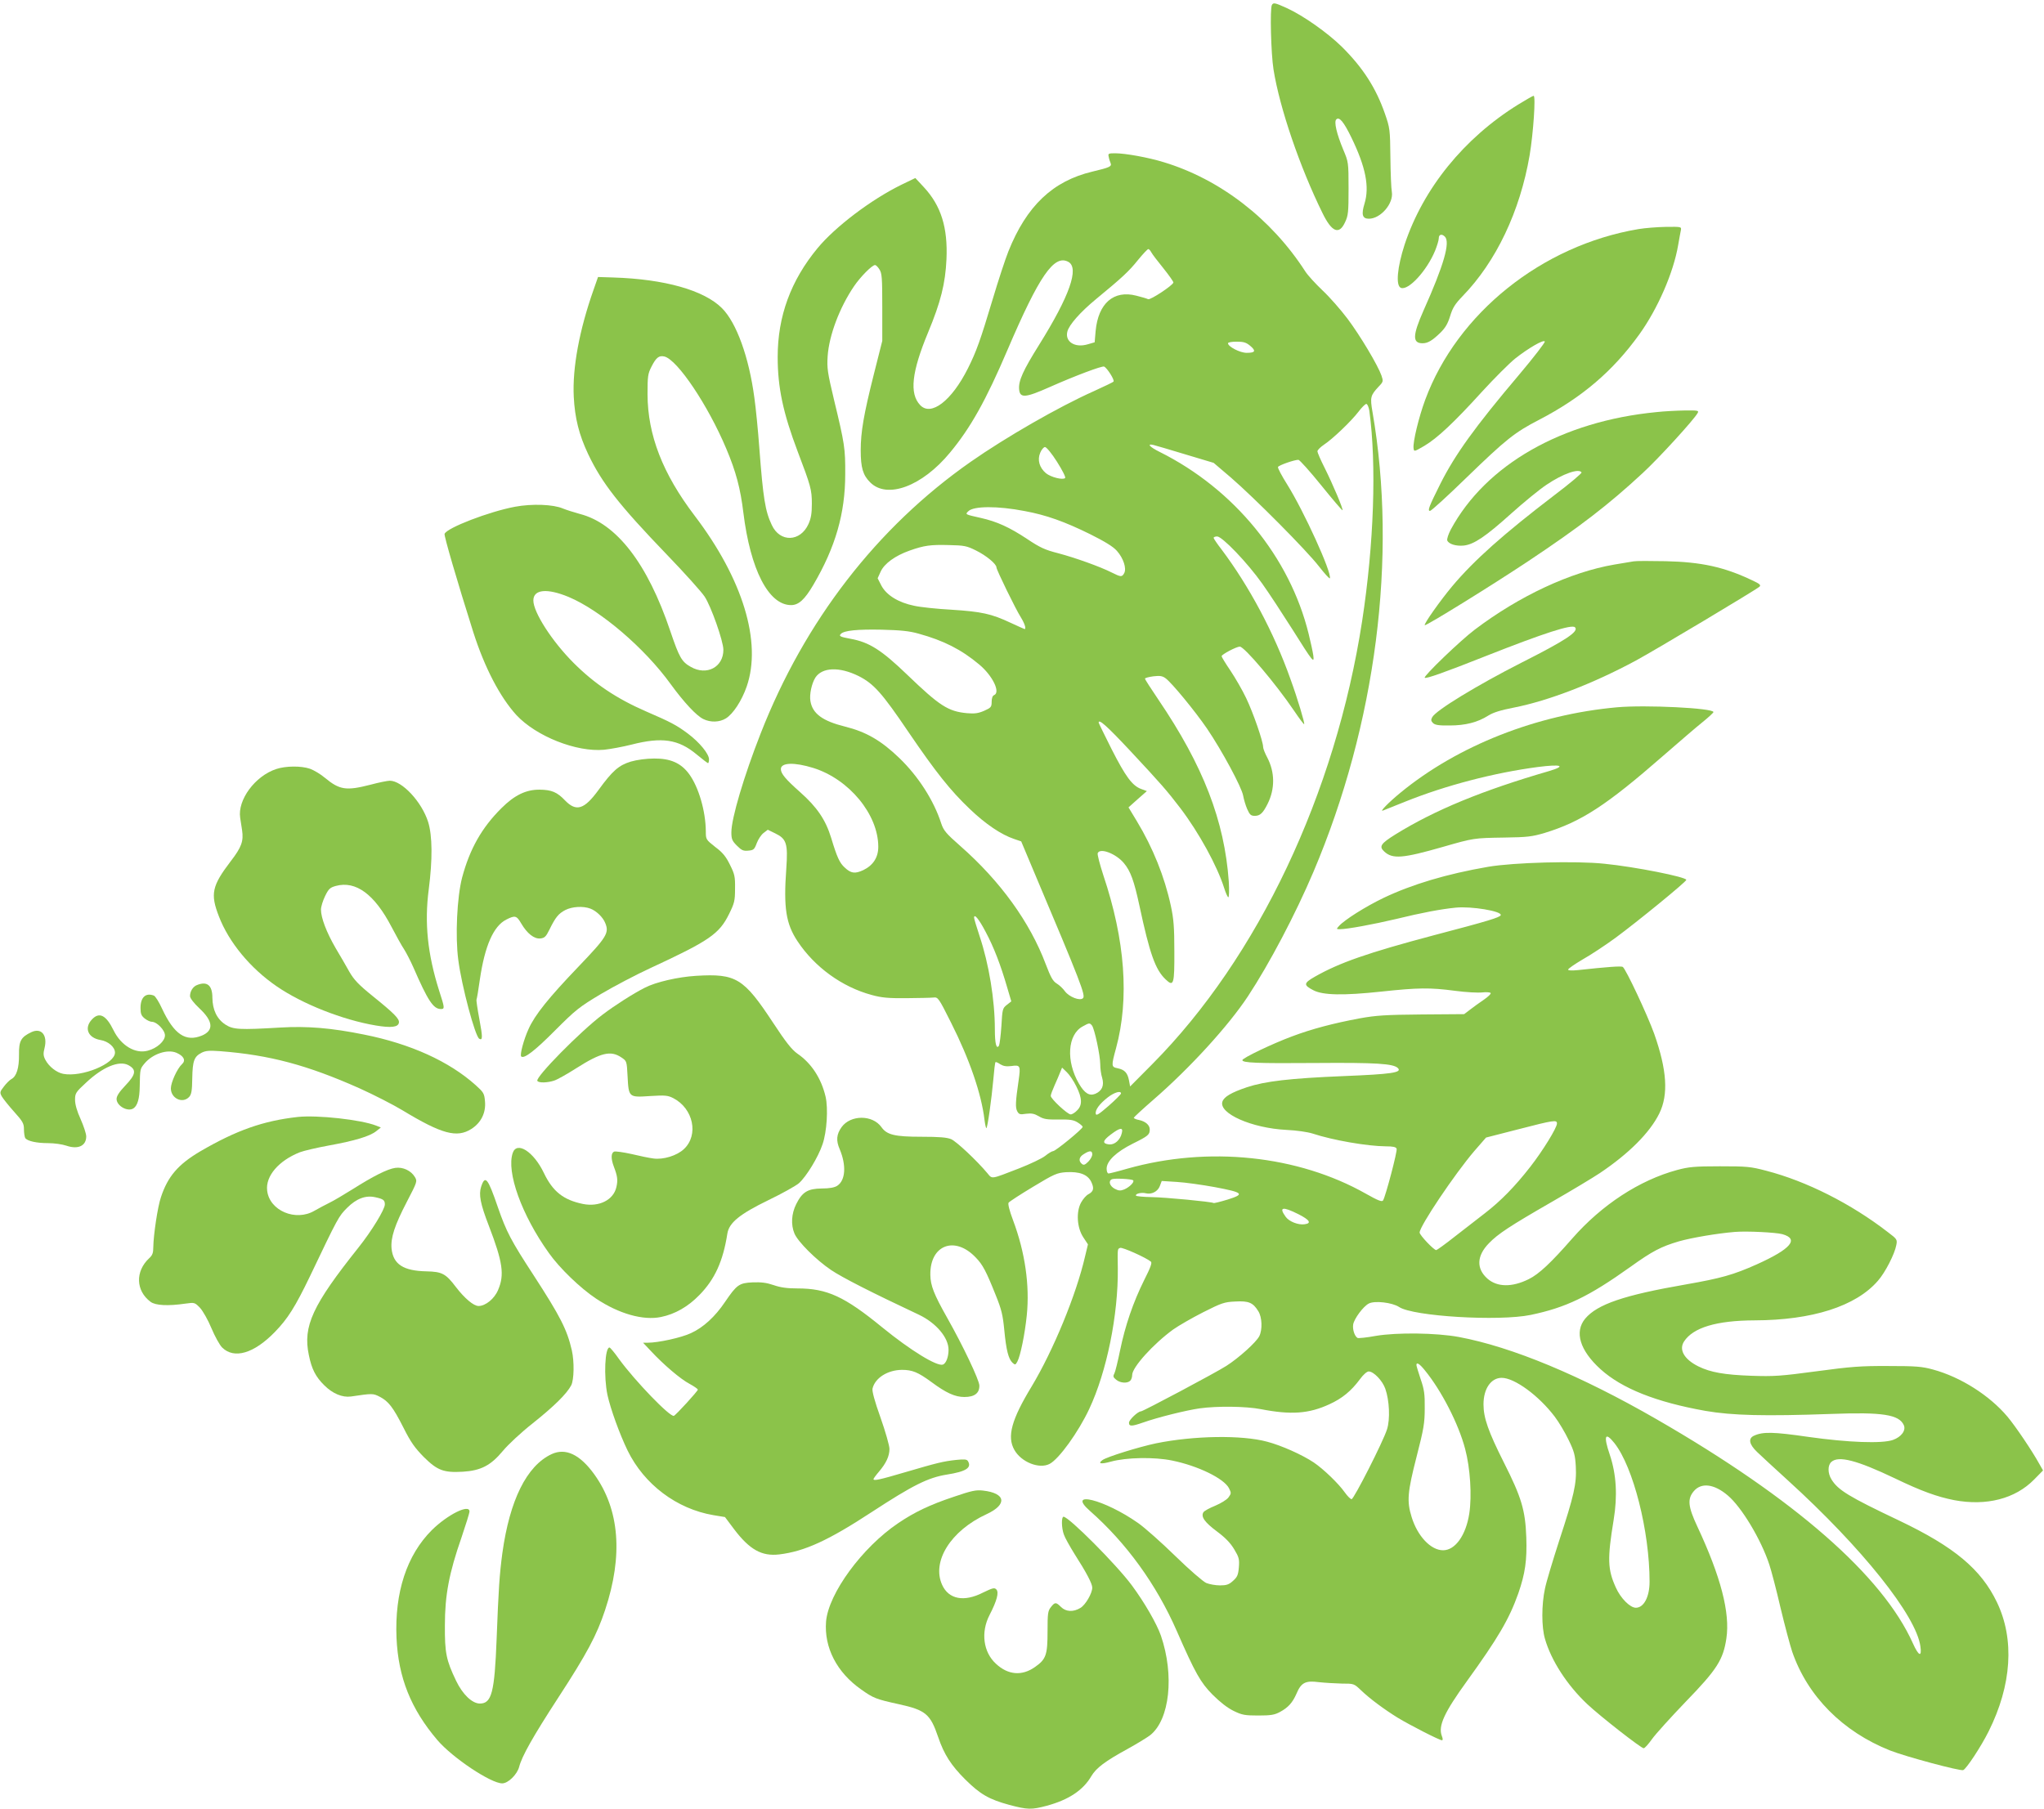 <?xml version="1.0" standalone="no"?>
<!DOCTYPE svg PUBLIC "-//W3C//DTD SVG 20010904//EN"
 "http://www.w3.org/TR/2001/REC-SVG-20010904/DTD/svg10.dtd">
<svg version="1.0" xmlns="http://www.w3.org/2000/svg"
 width="1280pt" height="1133pt" viewBox="0 0 1280 1133"
 preserveAspectRatio="xMidYMid meet">
<g transform="translate(0,1133) scale(0.1,-0.1)"
fill="#8bc34a" stroke="none">
<path d="M7965 11299 c-13 -21 -6 -304 10 -404 38 -240 165 -612 307 -900 58
-119 104 -138 141 -57 20 42 22 63 22 212 0 163 -1 166 -33 242 -42 101 -59
175 -44 190 19 19 47 -15 96 -116 88 -182 113 -306 81 -411 -21 -68 -14 -95
27 -95 74 0 156 96 144 168 -4 20 -8 118 -9 217 -2 175 -3 183 -35 275 -56
160 -137 286 -269 417 -91 89 -241 195 -346 243 -73 33 -83 35 -92 19z"/>
<path d="M9507 10675 c-339 -210 -595 -526 -711 -877 -46 -142 -57 -258 -23
-271 47 -18 162 107 214 233 12 30 23 65 23 78 0 24 19 29 38 10 35 -35 -6
-178 -134 -464 -68 -154 -70 -204 -6 -204 33 0 60 16 110 64 32 31 48 57 63
106 16 53 31 76 78 125 210 216 360 532 420 883 23 138 39 372 25 372 -5 0
-48 -25 -97 -55z"/>
<path d="M6943 10348 c2 -13 8 -31 12 -40 8 -21 -6 -27 -115 -53 -247 -59
-411 -214 -525 -499 -19 -47 -64 -184 -100 -305 -76 -253 -100 -321 -154 -429
-102 -203 -231 -302 -299 -229 -68 72 -53 207 50 455 79 190 108 306 115 458
9 199 -34 336 -142 452 l-53 57 -89 -43 c-189 -93 -412 -262 -523 -396 -168
-203 -250 -427 -250 -682 0 -192 34 -351 126 -594 81 -213 88 -237 88 -325 0
-61 -5 -91 -21 -127 -51 -113 -179 -117 -230 -6 -41 86 -54 166 -78 483 -8
110 -22 251 -31 314 -34 255 -112 470 -203 561 -112 112 -359 182 -681 192
l-95 3 -28 -80 c-89 -252 -133 -489 -124 -670 7 -135 33 -238 90 -359 86 -181
192 -317 496 -633 108 -112 213 -229 233 -259 40 -59 118 -280 118 -334 0
-109 -105 -164 -204 -107 -57 32 -72 58 -128 223 -143 425 -337 676 -567 735
-36 10 -84 25 -106 34 -60 26 -193 31 -300 11 -161 -30 -427 -132 -441 -170
-4 -12 78 -294 180 -616 71 -222 167 -406 270 -519 124 -133 376 -233 549
-217 39 4 115 18 171 32 191 49 294 34 408 -61 36 -30 69 -55 72 -55 3 0 6 11
6 24 0 34 -59 106 -132 161 -71 53 -107 72 -262 139 -184 80 -323 173 -454
304 -135 135 -252 317 -252 391 0 70 86 78 221 22 200 -84 475 -319 639 -546
83 -114 162 -199 205 -219 45 -22 101 -20 140 4 46 28 100 111 131 200 96 278
-24 673 -326 1070 -200 263 -294 505 -295 760 0 114 2 129 25 174 29 57 47 71
81 63 82 -21 273 -306 387 -577 61 -144 89 -251 107 -400 44 -358 158 -580
299 -580 47 0 85 34 140 128 138 235 199 447 199 692 1 161 -4 192 -70 465
-41 173 -45 198 -40 275 9 129 74 303 165 437 40 59 113 133 132 133 5 0 18
-12 27 -27 16 -24 18 -53 18 -238 l0 -210 -53 -210 c-63 -250 -82 -361 -82
-475 0 -110 14 -156 59 -201 106 -107 326 -25 500 186 129 155 226 329 360
643 199 465 292 600 381 552 70 -38 8 -214 -183 -520 -100 -160 -130 -225
-125 -279 5 -56 39 -53 190 14 162 72 328 134 342 129 19 -8 68 -86 59 -94 -4
-5 -60 -31 -123 -60 -220 -98 -552 -289 -772 -443 -586 -410 -1039 -996 -1315
-1702 -104 -265 -183 -531 -183 -618 0 -43 5 -54 35 -84 29 -29 40 -34 71 -31
33 3 38 7 53 47 9 24 28 53 43 64 l26 20 47 -23 c70 -34 80 -63 69 -220 -18
-247 -2 -346 70 -455 107 -162 279 -287 465 -337 61 -17 104 -21 216 -20 77 1
154 2 170 4 29 3 32 0 111 -158 116 -230 190 -446 209 -607 4 -32 10 -56 12
-53 8 7 32 180 43 300 5 60 11 111 14 113 2 3 16 -3 30 -13 20 -12 38 -15 70
-11 55 8 58 2 45 -89 -20 -136 -21 -171 -9 -194 11 -20 17 -22 56 -16 34 4 51
1 80 -16 30 -18 51 -21 123 -20 70 1 93 -2 119 -18 18 -11 32 -24 32 -28 0
-13 -170 -152 -185 -152 -7 0 -29 -13 -50 -30 -20 -16 -94 -51 -163 -78 -181
-70 -167 -68 -199 -30 -66 79 -195 200 -227 213 -26 11 -76 15 -185 15 -168 0
-217 12 -251 60 -56 79 -194 78 -250 0 -32 -45 -35 -84 -12 -137 43 -102 37
-196 -15 -230 -17 -11 -48 -17 -97 -17 -88 -1 -122 -22 -160 -98 -30 -60 -34
-129 -11 -184 22 -52 135 -165 230 -229 70 -47 250 -139 550 -280 107 -51 185
-143 185 -219 0 -45 -15 -85 -35 -93 -37 -13 -202 88 -380 233 -237 194 -346
244 -531 244 -66 0 -107 6 -150 21 -44 15 -77 19 -131 17 -84 -4 -99 -14 -173
-123 -62 -92 -136 -160 -213 -195 -59 -28 -204 -60 -270 -60 l-30 0 49 -52
c81 -87 186 -176 241 -205 29 -16 53 -32 53 -37 0 -9 -137 -159 -150 -164 -24
-9 -243 218 -343 355 -28 40 -55 72 -60 73 -29 1 -37 -182 -13 -297 19 -87 76
-245 126 -348 104 -213 308 -366 537 -405 l73 -12 57 -76 c97 -128 173 -171
283 -158 158 19 307 87 580 266 256 167 351 215 469 234 121 19 158 43 132 85
-7 11 -23 12 -72 7 -84 -9 -122 -19 -320 -77 -160 -47 -199 -56 -199 -43 0 3
15 24 34 46 45 53 66 97 66 143 0 20 -25 108 -56 196 -37 103 -54 167 -50 182
16 67 95 116 184 117 65 0 101 -15 183 -75 94 -70 150 -95 208 -95 64 0 95 24
94 72 -1 35 -102 248 -202 425 -83 147 -104 201 -105 268 -3 188 154 247 285
108 43 -44 65 -86 124 -234 37 -91 45 -126 54 -219 12 -126 26 -182 52 -206
16 -14 18 -14 30 8 19 35 47 172 59 290 19 188 -11 395 -86 595 -23 61 -33
102 -28 110 5 7 74 52 154 100 132 80 150 87 205 91 85 5 135 -14 158 -59 20
-42 16 -61 -17 -79 -13 -6 -34 -30 -46 -52 -32 -58 -26 -158 14 -218 l29 -44
-18 -75 c-55 -240 -199 -589 -334 -814 -127 -209 -156 -315 -109 -398 43 -77
156 -122 221 -88 59 31 180 199 248 344 110 234 182 590 179 880 -2 129 -2
122 15 129 14 5 160 -60 192 -86 9 -7 -2 -37 -42 -116 -69 -139 -119 -285
-151 -441 -14 -68 -30 -134 -36 -145 -9 -16 -7 -23 12 -38 25 -21 70 -24 88
-6 7 7 12 23 12 36 0 48 132 194 257 285 34 24 119 73 188 108 115 58 132 64
200 67 85 5 112 -7 145 -61 24 -38 26 -116 6 -156 -20 -39 -128 -136 -206
-186 -67 -43 -522 -285 -535 -285 -19 0 -75 -53 -75 -71 0 -24 16 -24 88 1 90
32 270 77 356 89 109 15 287 13 381 -5 190 -37 302 -29 431 31 79 36 136 83
190 156 21 29 44 49 55 49 31 0 86 -57 104 -108 26 -74 31 -191 11 -254 -24
-77 -208 -438 -222 -438 -7 0 -26 19 -43 43 -38 54 -132 145 -194 187 -72 48
-201 106 -292 130 -159 43 -458 38 -695 -10 -109 -23 -309 -85 -336 -105 -32
-23 -9 -27 52 -10 98 27 273 30 384 7 162 -33 324 -112 356 -173 15 -30 15
-33 -3 -58 -11 -15 -48 -37 -83 -52 -35 -14 -68 -32 -74 -41 -17 -28 8 -63 86
-121 51 -38 83 -71 107 -111 30 -50 33 -62 29 -113 -4 -48 -10 -61 -37 -85
-25 -23 -41 -28 -81 -28 -28 0 -66 7 -86 15 -19 8 -106 83 -194 169 -87 85
-192 178 -232 206 -210 148 -454 209 -302 76 227 -200 415 -459 543 -751 116
-265 149 -323 224 -399 47 -47 93 -83 132 -102 53 -26 71 -29 155 -29 78 0
102 4 135 22 52 28 79 58 104 115 29 69 56 83 139 72 37 -4 102 -8 144 -9 76
0 77 0 120 -41 56 -54 147 -121 231 -173 76 -46 261 -141 277 -141 6 0 6 10
-1 27 -24 63 16 148 157 343 195 270 265 389 322 550 43 124 55 207 50 351 -6
171 -31 252 -140 468 -98 195 -128 280 -128 365 0 98 47 166 114 166 80 0 232
-111 332 -243 26 -34 65 -100 87 -146 35 -72 41 -95 45 -166 6 -108 -11 -181
-104 -465 -40 -124 -81 -259 -89 -300 -22 -101 -22 -241 0 -315 39 -136 139
-290 264 -408 83 -78 338 -277 354 -277 7 0 30 26 52 57 22 31 117 136 212
235 195 201 234 262 254 396 24 160 -35 387 -182 701 -58 124 -63 172 -23 220
47 57 128 47 213 -25 87 -73 209 -276 261 -434 12 -36 44 -157 70 -270 27
-113 60 -236 73 -275 96 -279 316 -501 613 -619 99 -39 439 -130 458 -123 20
8 111 146 159 242 145 290 164 577 52 810 -99 206 -266 346 -612 511 -316 150
-383 191 -424 258 -24 39 -24 88 -1 109 45 41 160 11 397 -102 168 -81 266
-116 372 -137 202 -38 383 8 502 130 l55 56 -24 42 c-44 80 -147 233 -199 295
-112 133 -293 248 -466 295 -69 19 -107 22 -280 22 -172 1 -235 -4 -450 -33
-224 -30 -266 -33 -410 -28 -165 6 -253 21 -330 59 -88 44 -123 104 -89 156
57 87 203 131 441 132 361 1 635 88 773 248 46 52 105 168 115 223 7 35 5 38
-52 81 -231 179 -511 320 -762 385 -98 26 -121 28 -291 28 -160 0 -196 -4
-267 -23 -237 -64 -473 -219 -657 -429 -133 -152 -208 -223 -273 -255 -105
-52 -197 -50 -258 3 -71 63 -68 143 9 222 57 59 130 107 392 258 124 71 260
153 302 181 182 122 314 254 373 374 58 118 48 272 -32 499 -42 117 -178 407
-197 419 -10 6 -96 0 -279 -20 -41 -4 -63 -3 -63 3 0 6 41 34 90 63 50 28 144
90 208 137 133 98 442 350 442 362 0 18 -321 82 -513 101 -178 19 -568 8 -727
-19 -261 -45 -478 -110 -658 -196 -110 -53 -242 -136 -277 -175 -17 -19 -17
-20 6 -20 45 0 208 30 352 64 159 39 281 62 373 71 97 10 290 -22 282 -47 -5
-14 -76 -36 -423 -127 -410 -109 -588 -171 -742 -259 -70 -40 -71 -52 -9 -84
60 -32 189 -34 424 -9 233 25 306 26 465 5 67 -9 143 -13 169 -10 26 3 50 1
53 -4 3 -5 -16 -23 -42 -41 -27 -18 -65 -46 -86 -62 l-38 -29 -267 -2 c-225
-2 -285 -6 -385 -24 -167 -31 -303 -67 -425 -113 -122 -45 -312 -136 -312
-149 0 -17 87 -21 460 -18 380 3 486 -4 514 -32 28 -28 -41 -38 -339 -50 -338
-14 -492 -32 -607 -70 -98 -33 -143 -60 -153 -90 -24 -74 184 -166 400 -177
65 -3 133 -13 165 -23 127 -42 342 -79 458 -80 46 0 64 -4 68 -15 6 -14 -69
-298 -85 -324 -7 -10 -31 -1 -107 42 -426 241 -987 300 -1495 157 -58 -17
-111 -30 -117 -30 -7 0 -12 13 -12 30 0 48 60 105 164 157 97 48 106 56 106
89 0 27 -26 50 -67 59 -18 3 -33 10 -33 14 0 3 56 55 124 114 228 198 469 462
591 647 135 205 297 513 410 779 392 924 527 1973 370 2880 -16 93 -13 104 38
159 30 31 30 34 18 70 -23 65 -132 248 -212 355 -43 57 -113 137 -157 178 -43
41 -92 94 -108 119 -212 329 -533 577 -886 684 -97 30 -242 56 -305 56 -42 0
-45 -2 -40 -22z m267 -599 c6 -11 40 -56 76 -100 36 -45 64 -85 62 -89 -7 -20
-144 -110 -158 -104 -8 4 -41 14 -74 22 -142 37 -239 -48 -255 -222 l-6 -70
-45 -13 c-79 -23 -142 17 -126 80 10 42 82 123 179 203 165 136 206 174 263
245 31 38 60 69 65 69 4 0 13 -9 19 -21z m619 -585 c38 -32 32 -44 -22 -44
-42 0 -117 39 -117 60 0 6 24 10 54 10 44 0 60 -5 85 -26z m746 -406 c46 -338
29 -836 -45 -1318 -167 -1082 -652 -2107 -1313 -2774 l-140 -141 -7 38 c-9 47
-27 67 -71 76 -40 8 -41 13 -10 126 84 310 57 676 -80 1084 -22 68 -38 129
-35 137 14 36 115 -3 164 -62 42 -50 64 -112 97 -265 65 -304 100 -402 164
-463 51 -49 56 -32 55 177 0 148 -4 201 -22 284 -39 181 -112 363 -213 530
l-52 86 57 51 58 51 -35 13 c-56 20 -98 77 -186 250 -44 88 -81 163 -81 166 0
25 50 -19 197 -176 194 -208 229 -248 314 -359 117 -154 231 -362 275 -501 10
-32 22 -58 26 -58 5 0 6 43 3 98 -27 381 -160 726 -441 1140 -46 68 -84 127
-84 131 0 5 24 11 53 15 42 5 57 2 77 -13 39 -29 183 -204 259 -315 93 -137
218 -369 226 -420 4 -22 15 -60 25 -83 16 -36 23 -43 48 -43 33 0 51 17 80 75
47 94 46 198 -2 290 -14 26 -26 56 -26 66 0 35 -62 214 -106 306 -24 51 -69
128 -99 173 -30 44 -55 85 -55 90 0 11 93 60 114 60 28 0 225 -232 340 -402
33 -49 61 -86 63 -84 5 5 -41 160 -86 283 -103 291 -259 582 -431 811 -28 36
-50 69 -50 73 0 5 10 9 22 9 32 0 190 -165 282 -295 43 -60 127 -189 188 -285
132 -210 139 -218 132 -164 -3 21 -16 82 -29 134 -118 480 -466 906 -932 1139
-63 31 -84 54 -40 44 12 -3 102 -29 200 -59 l177 -53 108 -92 c148 -128 474
-456 552 -557 36 -46 66 -79 68 -74 12 37 -163 421 -267 587 -34 54 -60 103
-58 110 5 11 102 45 128 45 8 -1 72 -72 143 -160 71 -88 131 -158 133 -156 6
6 -61 164 -112 266 -25 49 -45 96 -45 103 0 8 18 26 40 41 55 36 171 147 217
207 20 27 43 49 49 49 7 0 15 -19 19 -42z m-1956 -320 c33 -52 56 -97 51 -102
-14 -14 -89 5 -120 30 -41 35 -55 83 -36 128 8 20 22 36 30 36 9 0 43 -41 75
-92z m-202 -309 c135 -25 250 -66 410 -145 92 -46 143 -77 167 -104 41 -46 62
-110 46 -140 -14 -25 -20 -25 -78 4 -73 37 -230 93 -336 121 -82 21 -113 35
-195 90 -109 72 -187 108 -289 131 -99 22 -99 22 -78 42 33 33 183 34 353 1z
m-305 -247 c63 -31 128 -84 128 -106 0 -15 120 -261 153 -313 23 -37 35 -73
23 -73 -2 0 -41 18 -87 39 -121 57 -183 70 -369 82 -91 5 -197 16 -236 25 -98
20 -172 66 -204 125 l-24 47 19 42 c23 50 90 99 180 131 93 33 132 38 247 35
96 -2 112 -5 170 -34z m-359 -521 c156 -43 267 -99 379 -193 84 -70 135 -175
93 -192 -9 -3 -15 -19 -15 -41 0 -33 -4 -38 -47 -57 -37 -16 -59 -19 -107 -15
-119 11 -172 46 -375 241 -161 155 -238 204 -355 225 -66 12 -74 17 -60 31 21
21 103 29 254 26 120 -3 173 -8 233 -25z m-377 -265 c95 -48 146 -104 315
-354 169 -248 260 -363 382 -479 98 -94 197 -161 278 -188 l44 -15 79 -188
c296 -700 325 -777 308 -794 -19 -19 -87 8 -113 43 -12 17 -35 39 -52 49 -24
15 -37 39 -68 120 -99 264 -285 521 -534 740 -91 80 -106 98 -121 143 -46 143
-143 294 -261 408 -115 111 -209 165 -341 198 -141 35 -204 81 -217 160 -7 42
8 110 31 147 43 65 150 69 270 10z m-283 -576 c224 -70 407 -291 407 -494 0
-66 -32 -116 -94 -146 -52 -24 -77 -21 -117 17 -31 28 -48 65 -84 185 -35 114
-89 193 -195 287 -90 80 -120 115 -120 144 0 41 84 44 203 7z m1079 -1026 c52
-97 95 -210 135 -348 l26 -88 -28 -22 c-27 -21 -28 -28 -34 -132 -4 -60 -11
-115 -15 -123 -16 -26 -26 11 -26 102 0 184 -37 409 -96 585 -19 57 -34 108
-34 114 0 28 30 -8 72 -88z m666 -587 c16 -19 52 -189 52 -243 0 -26 5 -64 12
-85 14 -48 -1 -82 -43 -100 -37 -15 -67 3 -102 63 -83 142 -72 308 23 359 41
23 44 23 58 6z m-98 -381 c37 -74 39 -118 5 -151 -13 -14 -31 -25 -40 -25 -20
0 -125 98 -125 116 0 8 11 37 24 66 13 29 29 66 35 82 l12 29 30 -29 c16 -15
43 -55 59 -88z m280 -45 c0 -5 -35 -40 -77 -77 -63 -55 -79 -64 -81 -50 -5 24
24 63 77 104 41 31 81 42 81 23z m2730 -188 c0 -27 -89 -171 -166 -270 -98
-126 -187 -216 -284 -291 -47 -36 -133 -103 -192 -149 -58 -46 -110 -83 -114
-83 -15 0 -104 94 -104 110 0 40 220 367 342 510 l74 85 199 51 c228 59 245
61 245 37z m-2725 -60 c-10 -44 -45 -74 -79 -71 -45 5 -42 23 10 62 58 44 79
47 69 9z m-185 -133 c0 -12 -11 -32 -25 -46 -21 -21 -29 -23 -40 -14 -23 19
-18 44 13 62 36 23 52 22 52 -2z m256 -163 c10 -10 -23 -43 -56 -57 -23 -9
-34 -9 -59 4 -32 17 -42 49 -18 60 16 7 125 2 133 -7z m509 -42 c181 -34 192
-44 84 -78 -46 -14 -86 -24 -89 -22 -13 8 -304 36 -390 37 -50 1 -93 5 -96 9
-7 12 35 22 61 15 37 -9 75 11 88 45 l12 32 95 -6 c52 -3 158 -18 235 -32z
m526 -170 c71 -36 84 -57 39 -63 -40 -6 -98 17 -119 47 -44 61 -20 66 80 16z
m3030 -125 c108 -30 54 -93 -159 -189 -148 -66 -223 -87 -445 -126 -387 -67
-554 -124 -630 -214 -69 -83 -34 -199 96 -317 134 -121 348 -206 657 -261 168
-29 371 -34 790 -19 318 12 422 -4 452 -70 15 -33 -15 -74 -68 -93 -69 -24
-281 -16 -529 19 -220 32 -285 33 -340 8 -39 -17 -32 -54 18 -102 23 -22 110
-103 194 -179 464 -422 803 -847 829 -1039 10 -70 -11 -61 -47 19 -190 424
-740 905 -1604 1403 -477 275 -907 454 -1240 516 -141 26 -387 29 -518 7 -59
-11 -111 -16 -116 -13 -19 12 -32 54 -27 85 7 37 63 112 97 130 36 20 147 7
190 -21 87 -59 625 -91 824 -50 221 46 363 114 625 301 138 99 192 127 304
160 81 23 241 50 351 59 75 6 255 -3 296 -14z m-2239 -852 c105 -128 212 -337
253 -493 32 -120 43 -293 26 -405 -21 -136 -88 -230 -164 -230 -77 0 -160 88
-197 208 -31 99 -26 156 31 378 45 175 51 211 51 304 1 88 -3 117 -26 183 -14
42 -26 82 -26 87 0 20 19 9 52 -32z m1188 -457 c118 -150 220 -551 220 -868 0
-95 -36 -163 -86 -163 -36 0 -95 59 -125 126 -52 114 -54 180 -14 424 25 151
17 286 -24 408 -41 120 -30 147 29 73z"/>
<path d="M10260 9895 c-604 -102 -1134 -526 -1335 -1069 -40 -108 -78 -265
-73 -303 3 -23 3 -23 67 14 81 48 185 145 362 340 77 84 170 177 207 207 81
64 178 121 186 107 3 -5 -69 -99 -161 -208 -276 -326 -401 -500 -493 -683 -71
-142 -82 -170 -65 -170 8 0 112 95 230 210 246 238 299 281 454 361 267 139
461 304 627 535 115 160 214 387 243 559 7 39 14 80 17 93 4 22 3 22 -93 21
-54 -1 -132 -7 -173 -14z"/>
<path d="M10375 8749 c-594 -57 -1071 -330 -1290 -736 -15 -29 -25 -59 -22
-68 9 -23 56 -37 104 -32 63 7 136 56 296 200 78 70 178 152 222 181 102 69
203 104 219 77 3 -5 -74 -70 -172 -144 -318 -243 -501 -406 -638 -569 -76 -91
-179 -237 -172 -244 7 -6 415 246 648 401 320 213 504 354 718 553 96 88 321
334 343 375 9 16 2 17 -83 16 -51 -1 -129 -5 -173 -10z"/>
<path d="M10230 7814 c-14 -2 -68 -11 -120 -20 -275 -47 -595 -196 -875 -408
-89 -67 -323 -292 -313 -301 7 -8 126 34 388 138 360 142 533 198 553 178 26
-26 -57 -81 -336 -222 -277 -141 -535 -298 -558 -341 -9 -16 -8 -24 5 -37 13
-12 36 -16 104 -15 99 0 176 20 242 62 32 20 78 34 160 50 218 43 498 151 765
295 122 66 752 443 773 462 11 10 3 18 -45 40 -176 84 -319 115 -543 120 -96
2 -186 2 -200 -1z"/>
<path d="M10127 6900 c-503 -45 -998 -240 -1357 -535 -73 -60 -133 -121 -110
-112 8 3 71 28 140 56 254 102 557 181 831 217 148 19 180 7 68 -26 -416 -121
-713 -243 -960 -396 -93 -58 -105 -76 -70 -108 52 -48 117 -42 365 29 195 56
194 56 387 59 145 2 174 6 252 29 229 70 386 172 742 483 99 86 210 182 248
212 37 30 67 58 67 62 0 25 -425 46 -603 30z"/>
<path d="M3951 6560 c-76 -23 -115 -57 -203 -178 -89 -122 -139 -138 -209 -66
-50 53 -85 67 -159 68 -85 1 -158 -34 -240 -116 -123 -122 -198 -255 -246
-434 -32 -122 -44 -369 -24 -517 21 -163 105 -477 131 -493 22 -13 22 10 1
122 -12 64 -20 119 -18 123 2 3 12 60 21 126 31 211 85 334 165 375 55 28 65
26 94 -24 37 -63 81 -98 120 -94 26 3 35 11 56 54 39 80 58 102 100 124 43 22
112 26 157 9 37 -14 79 -54 93 -90 26 -62 10 -88 -166 -272 -186 -194 -275
-304 -314 -392 -30 -65 -56 -163 -46 -172 17 -17 86 36 211 162 130 130 151
147 288 229 81 48 220 121 309 162 371 172 432 214 494 340 33 67 37 82 37
158 1 75 -2 90 -32 150 -25 51 -45 76 -92 111 -58 46 -59 47 -59 98 -1 127
-45 277 -104 358 -51 70 -118 99 -220 98 -48 0 -107 -8 -145 -19z"/>
<path d="M1729 6513 c-132 -44 -242 -193 -225 -305 3 -21 9 -56 12 -78 10 -68
-3 -106 -71 -194 -118 -155 -129 -205 -74 -346 62 -162 197 -325 362 -438 160
-110 412 -210 620 -245 96 -16 140 -11 145 17 5 24 -30 59 -164 167 -89 72
-117 102 -146 152 -19 34 -58 102 -87 150 -56 97 -91 188 -91 240 0 18 12 56
26 85 22 45 31 53 67 63 125 34 242 -52 348 -255 29 -55 64 -119 79 -141 14
-22 41 -74 59 -115 91 -209 125 -260 172 -260 25 0 24 7 -11 115 -72 228 -93
423 -65 635 24 186 23 336 -4 422 -40 126 -163 258 -240 258 -14 0 -69 -11
-121 -25 -152 -39 -193 -33 -285 43 -27 23 -69 48 -94 57 -56 19 -152 18 -212
-2z"/>
<path d="M4360 5218 c-115 -7 -254 -39 -323 -75 -71 -36 -187 -110 -262 -167
-141 -106 -424 -394 -410 -416 8 -14 65 -12 106 2 19 6 81 41 139 78 153 97
214 112 281 67 34 -23 34 -23 39 -118 7 -133 7 -133 141 -124 95 6 111 4 145
-13 126 -65 161 -231 67 -319 -43 -41 -129 -68 -192 -59 -25 3 -87 16 -137 28
-50 11 -99 18 -108 15 -20 -8 -21 -44 -2 -94 23 -60 26 -85 16 -128 -18 -81
-108 -126 -209 -106 -122 25 -189 77 -245 194 -64 134 -169 201 -195 126 -41
-119 55 -388 226 -627 67 -95 198 -221 296 -286 143 -95 295 -138 406 -115 88
18 169 64 241 138 96 98 148 211 175 385 11 68 78 122 257 209 85 41 171 89
191 106 46 41 121 163 148 244 27 78 36 224 19 298 -27 115 -89 210 -177 270
-34 24 -71 70 -151 192 -185 281 -232 310 -482 295z"/>
<path d="M1233 5160 c-25 -10 -43 -39 -43 -69 0 -13 24 -44 59 -77 86 -80 91
-138 16 -170 -102 -42 -175 7 -250 168 -19 42 -42 78 -51 82 -51 20 -84 -10
-84 -77 0 -37 5 -49 26 -66 15 -12 35 -21 45 -21 31 0 82 -52 82 -85 0 -36
-50 -81 -108 -96 -78 -21 -167 32 -214 128 -47 96 -90 117 -136 67 -50 -54
-23 -115 54 -128 49 -8 91 -44 91 -79 0 -70 -207 -155 -324 -133 -42 8 -90 46
-112 88 -13 25 -14 39 -5 74 20 80 -20 129 -83 99 -65 -31 -78 -55 -77 -140 1
-83 -15 -137 -48 -154 -11 -6 -32 -27 -47 -47 -25 -32 -26 -37 -13 -61 8 -14
42 -57 77 -96 55 -61 62 -74 62 -111 0 -22 4 -47 8 -54 13 -19 70 -32 144 -32
37 0 88 -7 114 -16 73 -25 124 -1 124 58 0 17 -16 65 -35 108 -23 50 -35 93
-35 121 0 41 4 48 68 107 105 99 207 141 265 111 53 -28 49 -58 -18 -128 -38
-40 -55 -66 -55 -84 0 -44 70 -83 106 -59 25 17 38 61 39 137 2 111 2 110 31
145 50 59 142 90 199 66 46 -20 60 -48 35 -71 -30 -27 -70 -115 -70 -152 0
-63 74 -98 115 -53 14 16 18 39 19 117 2 109 12 135 58 159 25 13 48 15 117
10 310 -24 545 -87 871 -232 91 -41 212 -103 270 -138 246 -149 341 -175 432
-117 61 39 92 102 85 174 -4 48 -9 56 -58 100 -166 149 -408 259 -699 317
-207 42 -357 54 -525 44 -256 -15 -295 -13 -344 19 -53 35 -80 92 -81 168 0
78 -33 105 -97 79z"/>
<path d="M1865 4334 c-217 -24 -386 -84 -612 -216 -137 -81 -202 -156 -245
-286 -21 -61 -47 -238 -48 -313 0 -36 -5 -51 -26 -70 -88 -82 -84 -204 9 -273
31 -23 109 -27 219 -11 57 8 58 7 91 -27 18 -20 50 -76 71 -127 21 -50 51
-105 67 -121 75 -74 199 -38 330 97 81 83 128 158 220 349 177 371 180 376
233 429 58 58 116 80 177 66 50 -11 59 -18 59 -45 0 -31 -83 -167 -166 -271
-287 -360 -348 -492 -310 -672 18 -89 43 -137 97 -190 52 -52 113 -77 166 -70
135 20 139 20 180 -1 56 -29 84 -65 150 -195 45 -90 71 -126 127 -183 85 -84
124 -99 245 -92 112 7 174 39 249 129 33 40 113 115 189 175 133 106 212 184
240 237 18 35 20 148 4 219 -30 130 -71 211 -241 473 -139 213 -169 270 -222
423 -63 184 -80 205 -105 129 -16 -49 -5 -107 48 -244 88 -229 99 -308 58
-403 -23 -55 -79 -100 -122 -100 -31 0 -87 47 -143 120 -62 82 -86 95 -183 97
-145 3 -209 44 -219 143 -6 67 19 145 96 293 65 125 66 128 50 155 -24 40 -75
64 -123 57 -49 -7 -138 -52 -266 -133 -53 -33 -118 -72 -145 -85 -27 -13 -69
-36 -94 -50 -118 -70 -283 0 -297 126 -11 91 73 188 205 240 23 9 104 28 180
42 165 30 258 58 298 90 l29 23 -30 12 c-95 37 -366 67 -490 54z"/>
<path d="M3454 2222 c-156 -73 -262 -288 -308 -619 -18 -135 -24 -223 -36
-538 -13 -336 -31 -405 -105 -405 -48 0 -108 57 -149 143 -62 129 -71 175 -70
347 0 188 26 327 104 550 27 80 50 153 50 163 0 49 -138 -20 -236 -117 -157
-157 -233 -390 -221 -674 11 -249 90 -446 256 -641 95 -111 335 -271 406 -271
37 0 93 55 106 103 17 67 87 191 245 434 179 275 241 391 293 548 114 342 91
630 -67 850 -90 125 -180 168 -268 127z"/>
<path d="M5973 1955 c-150 -50 -246 -96 -348 -165 -226 -152 -437 -441 -452
-616 -13 -163 67 -319 220 -426 76 -54 93 -61 235 -92 169 -37 198 -62 247
-206 37 -109 81 -177 169 -265 95 -94 149 -125 277 -160 114 -30 138 -31 235
-5 136 37 227 97 278 185 31 52 87 94 226 170 58 32 122 71 143 87 122 97 152
375 67 623 -26 75 -104 210 -182 315 -96 130 -395 430 -428 430 -14 0 -13 -70
2 -111 6 -19 37 -74 68 -124 73 -114 110 -184 110 -209 0 -35 -42 -108 -74
-127 -44 -27 -91 -25 -122 6 -31 31 -38 31 -63 -1 -19 -24 -21 -40 -21 -151 0
-148 -9 -175 -77 -223 -82 -59 -170 -52 -246 19 -80 73 -96 198 -40 306 46 89
60 142 42 160 -12 12 -23 9 -83 -20 -119 -61 -215 -42 -256 48 -67 147 54 340
278 443 132 61 121 132 -23 148 -42 5 -71 -1 -182 -39z"/>
</g>
</svg>
